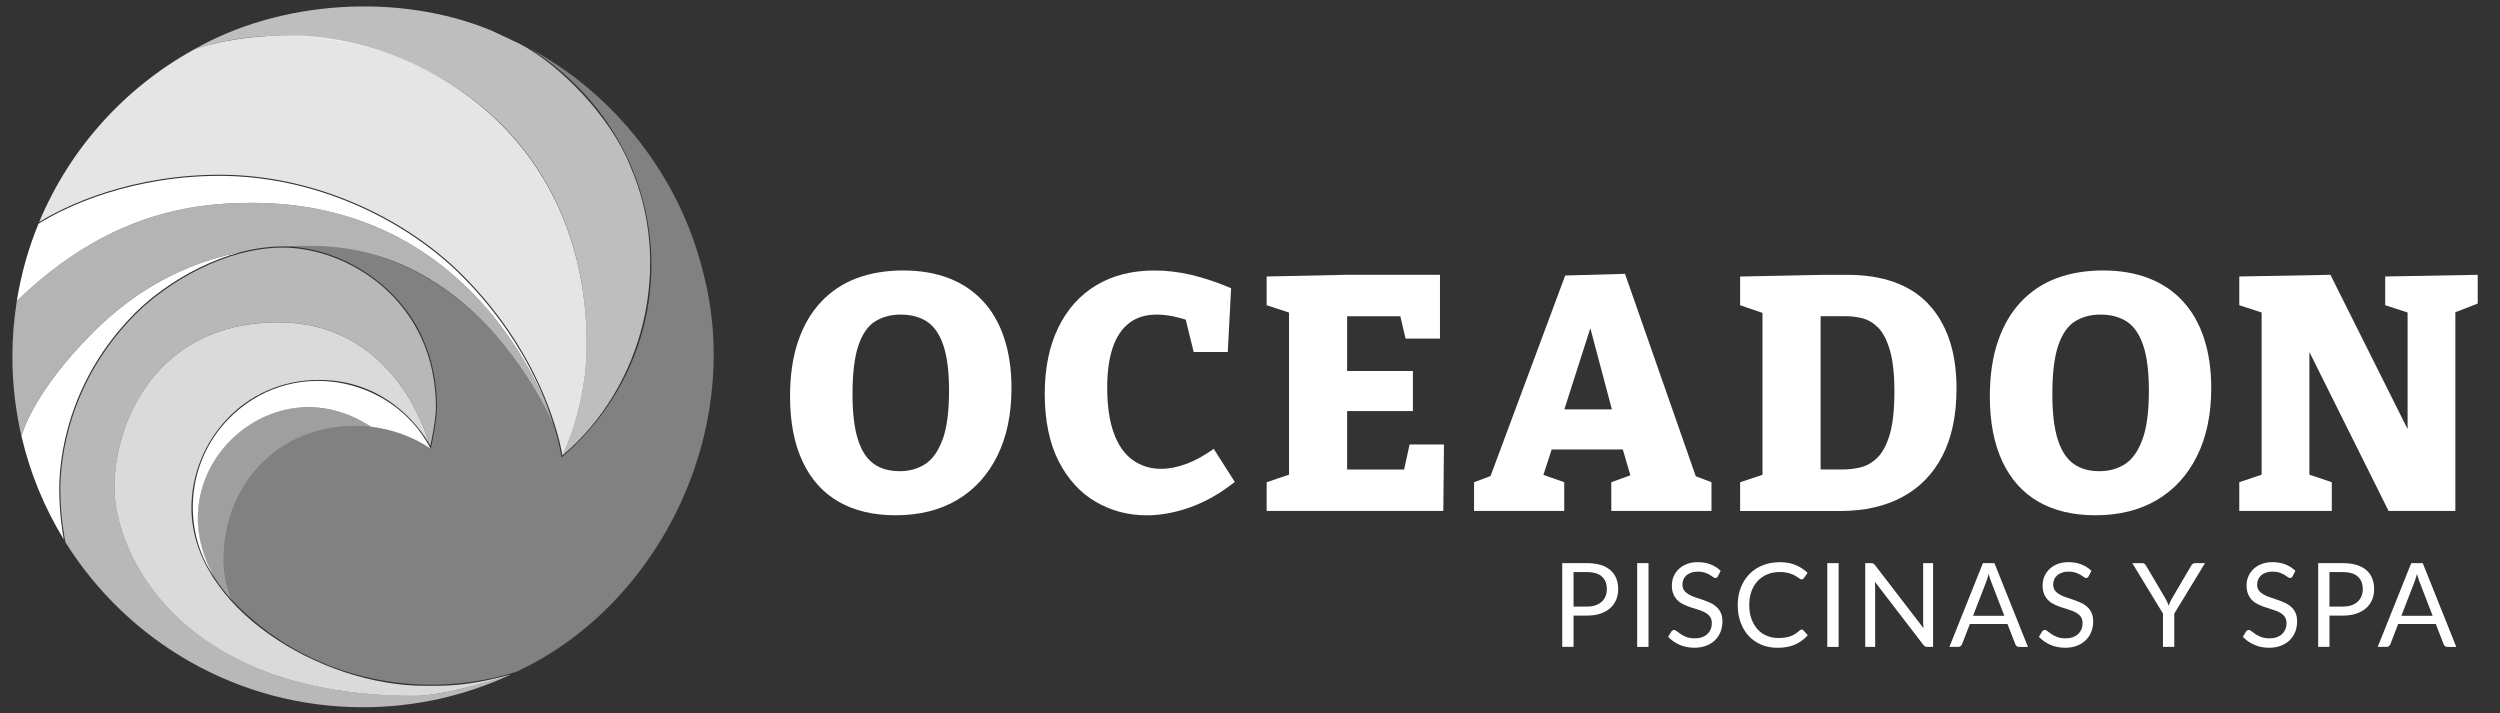 <?xml version="1.0" encoding="UTF-8"?> <svg xmlns="http://www.w3.org/2000/svg" id="uuid-619aba25-37aa-45ef-9de5-01436c8e578e" data-name="Capa 1" viewBox="0 0 659.61 188.18"><rect x="0" y="0" width="659.61" height="188.18" fill="#333333" stroke="none"/><defs><style> .uuid-6a092a45-f256-4821-b52e-e780ad55de0a { opacity: .38; } .uuid-6a092a45-f256-4821-b52e-e780ad55de0a, .uuid-bc55b886-5873-494d-8b8d-4ff9a31b2476, .uuid-16af8e98-657e-4a8c-a9e5-cf3744e17452, .uuid-2b19aec8-23d8-4d97-9c5d-7c1d55ddbde2, .uuid-40ff1722-4657-44f9-a8ea-ad8d88594c14, .uuid-6d39a01a-c83a-49c3-8825-3cc49376c96a, .uuid-8f4f9ca9-f1d9-4aeb-82a9-0fef2efee95e, .uuid-f74b7442-e5ed-44be-a1b4-671fef749bb0 { fill: #fff; } .uuid-bc55b886-5873-494d-8b8d-4ff9a31b2476 { opacity: .65; } .uuid-16af8e98-657e-4a8c-a9e5-cf3744e17452 { opacity: .63; } .uuid-2b19aec8-23d8-4d97-9c5d-7c1d55ddbde2 { opacity: .53; } .uuid-40ff1722-4657-44f9-a8ea-ad8d88594c14 { opacity: .87; } .uuid-6d39a01a-c83a-49c3-8825-3cc49376c96a { opacity: .82; } .uuid-8f4f9ca9-f1d9-4aeb-82a9-0fef2efee95e { opacity: .68; } </style></defs><g><path class="uuid-bc55b886-5873-494d-8b8d-4ff9a31b2476" d="M109.33,183.58c-62.46,0-79.14-38.08-79.14-55.04s10.93-43.52,43.18-43.52c29.34,0,38.51,27.24,39.93,32.15-.04-.07-.08-.14-.12-.21.16.27.28.49.37.66.33-1.54,1.46-7.12,1.46-10.12,0-6.67-1.31-12.88-3.9-18.46-2.33-5.02-5.65-9.45-9.86-13.18-1.94-1.71-4.06-3.26-6.31-4.61-2.16-1.29-4.44-2.4-6.77-3.29-4.51-1.72-9.19-2.63-13.56-2.63-3.61,0-7.41.53-11.28,1.56-3.53.95-7.12,2.31-10.67,4.07-3.25,1.6-6.41,3.5-9.39,5.63-2.77,1.98-5.28,4.08-7.43,6.24-4.16,4.16-7.74,8.76-10.66,13.69-2.47,4.18-4.49,8.63-6.01,13.25-2.83,8.61-3.25,15.78-3.25,19.29,0,7.61,1.25,13.56,1.27,13.62h0s.03.32.03.32c16.33,26.18,45.39,43.6,78.51,43.6,13.75,0,26.8-3,38.53-8.39-7.5,2.36-18.4,5.39-24.93,5.39Z"></path><path class="uuid-6d39a01a-c83a-49c3-8825-3cc49376c96a" d="M123.73,180.32c-4.38.64-7.46.63-10.73.63-.29,0-.57,0-.86,0-13.74,0-29.14-5.1-41.2-13.65-3.03-2.14-5.8-4.48-8.23-6.93-2.52-2.54-4.69-5.23-6.46-7.98-1.85-2.88-3.27-5.86-4.23-8.86-1.01-3.15-1.51-6.36-1.51-9.55,0-4.28.82-8.5,2.43-12.54,1.61-4.03,3.92-7.66,6.86-10.79,3.04-3.24,6.62-5.79,10.63-7.56,4.26-1.89,8.88-2.85,13.73-2.85s9.3.93,13.45,2.77c3.32,1.47,6.41,3.53,9.18,6.1,2.47,2.29,4.22,4.58,5.26,6.1.08.12.16.24.24.36.02.03.04.07.07.1.06.09.11.17.17.25.02.03.04.06.06.09.03.05.07.1.1.16h0c.03.06.06.11.09.16,0,.01.02.03.03.04.05.09.1.17.15.25.02.03.03.06.05.09.04.07.08.13.12.2.01.02.03.05.04.07.04.07.09.15.12.21-1.41-4.91-10.58-32.15-39.93-32.15-32.25,0-43.18,26.56-43.18,43.52s16.68,55.04,79.14,55.04c6.54,0,17.44-3.03,24.93-5.39.16-.07.32-.14.47-.22-4.22,1.12-7.81,1.89-11,2.35Z"></path><path class="uuid-f74b7442-e5ed-44be-a1b4-671fef749bb0" d="M144.46,107.46c-.27-.72-.57-1.47-.88-2.24-2.15-5.26-4.84-10.41-7.98-15.32-3.92-6.14-8.57-11.91-13.82-17.15-7.65-7.65-17.35-14.13-28.04-18.76-5.6-2.42-11.41-4.29-17.27-5.57-6.16-1.34-12.39-2.02-18.5-2.02-5.31,0-10.64.42-15.86,1.26-4.72.76-9.39,1.86-13.87,3.27-4.03,1.27-7.9,2.79-11.49,4.51-2.38,1.14-4.59,2.35-6.6,3.6-2.65,6.46-4.59,13.29-5.72,20.39,23.91-23.17,46.25-25.91,62.07-25.91,50.78,0,71.81,39.1,77.96,53.94Z"></path><path class="uuid-f74b7442-e5ed-44be-a1b4-671fef749bb0" d="M33.39,80c-.11.08-.21.16-.31.24-.08.06-.16.12-.24.18-2.85,2.18-5.62,4.62-8.31,7.31-16.15,16.15-18.85,27.29-18.86,27.36h0s0,0,0,0c2.26,9.76,6.07,18.93,11.16,27.23-.28-1.45-1.2-6.77-1.2-13.29,0-3.52.42-10.73,3.26-19.38,1.52-4.63,3.55-9.11,6.03-13.3,2.93-4.95,6.53-9.57,10.7-13.75,2.17-2.17,4.68-4.28,7.47-6.27,2.99-2.14,6.17-4.04,9.43-5.65,3.57-1.76,7.18-3.14,10.73-4.09.19-.05.39-.1.58-.15-5.64,1.11-11.04,2.8-16.21,5.12-4.94,2.22-9.68,5.01-14.23,8.44Z"></path><path class="uuid-16af8e98-657e-4a8c-a9e5-cf3744e17452" d="M144.46,107.46c-6.15-14.83-27.19-53.94-77.96-53.94-15.81,0-38.16,2.74-62.07,25.91-.76,4.78-1.16,9.68-1.16,14.67,0,7.22.83,14.24,2.39,20.99.02-.07,2.72-11.21,18.86-27.36,2.7-2.7,5.47-5.13,8.31-7.31.08-.06.16-.12.24-.18.1-.08.21-.16.31-.24,4.55-3.43,9.29-6.22,14.23-8.44,5.18-2.32,10.58-4.01,16.21-5.12,0,0,0,0,0,0,0,0,0,0,0,0,3.7-.94,7.32-1.42,10.78-1.42.05,0,.1,0,.15,0,.78-.05,1.56-.1,2.34-.13,1.51-.07,3.03-.1,4.57-.1,10.64,0,19.84,2.6,27.68,6.59.15.08.31.16.46.24.17.09.33.17.49.26.22.12.44.24.66.36.13.07.26.14.38.21,21.28,11.8,32.1,33.67,34.6,39.29-.42-1.31-.91-2.74-1.49-4.27Z"></path><path class="uuid-40ff1722-4657-44f9-a8ea-ad8d88594c14" d="M76.11,9.34c-15.27,0-24.86,3.7-24.98,3.75-18.24,10.06-32.72,26.11-40.79,45.49,1.93-1.18,4.03-2.32,6.28-3.4,3.61-1.73,7.49-3.25,11.53-4.53,4.49-1.42,9.17-2.52,13.91-3.28,5.23-.84,10.59-1.27,15.91-1.27,6.13,0,12.38.68,18.57,2.03,5.87,1.28,11.7,3.16,17.32,5.59,10.73,4.64,20.46,11.14,28.14,18.82,5.26,5.26,9.92,11.05,13.86,17.21,3.15,4.93,5.84,10.1,8,15.37,1.92,4.69,3.06,8.6,3.68,11.05.51,2.04.76,3.44.85,3.99.03-.02.06-.04.09-.07.92-1.94,6.32-14,6.32-29.03,0-56.38-44.85-81.73-78.68-81.73Z"></path><path class="uuid-8f4f9ca9-f1d9-4aeb-82a9-0fef2efee95e" d="M166.17,43.53c-5.12-12.67-18.26-26.35-29.04-31.97l-7.48-3.51C105.2-2.04,73.77.07,51.12,13.09c40.71-13.8,103.74,10.88,103.66,77.98,0,15.03-5.4,27.08-6.32,29.03,21.53-18.15,29.33-50.44,17.7-76.56Z"></path><path class="uuid-6a092a45-f256-4821-b52e-e780ad55de0a" d="M185.23,70.75h0c-6.27-24.46-23.1-45.88-45.3-57.89,38.7,24.54,43.11,77.65,8.41,107.7h0s-.18.14-.18.14c-.07-.44-.43-3.36-2.21-8.98-9.19-20.94-33.74-50.67-71.2-46.71,15.09.13,30.38,10.03,36.62,23.89,2.6,5.61,3.92,11.87,3.92,18.58,0,3.52-1.54,10.52-1.55,10.59l-.09.41-.06-.12c-4.54-3.1-9.91-4.98-15.34-5.73-23.04-2.64-39.65,14.45-39.22,35.5.02,3.45.8,6.87,2.05,10.07,19.29,20.49,48.65,27.27,75.15,19.04,37.98-17.57,60.69-64.4,48.99-106.51Z"></path><path class="uuid-f74b7442-e5ed-44be-a1b4-671fef749bb0" d="M113.47,118.11c-10.18-19.24-37.33-24.27-53.45-7.27-10.63,11.13-12.27,28.62-3.5,41.42-15.87-27.87,15.27-56.84,41.31-39.67,5.58.7,11.11,2.61,15.77,5.79l-.13-.27Z"></path><path class="uuid-2b19aec8-23d8-4d97-9c5d-7c1d55ddbde2" d="M81.09,107.44c-21.94,0-36.76,24.69-24.57,44.82,1.25,2.06,2.88,4.08,4.56,5.95-1.25-3.2-2.03-6.62-2.05-10.07-.38-20.91,15.85-37.89,38.8-35.55-3.4-2.2-8.78-5.15-16.74-5.15Z"></path></g><g><g><path class="uuid-f74b7442-e5ed-44be-a1b4-671fef749bb0" d="M259.29,79.38c-2.47-2.64-5.46-4.64-8.99-5.99-3.52-1.35-7.52-2.03-11.98-2.03s-8.69.69-12.34,2.07c-3.64,1.38-6.77,3.47-9.38,6.26-2.62,2.79-4.63,6.26-6.04,10.4-1.41,4.14-2.11,8.97-2.11,14.49,0,6.76,1.1,12.48,3.3,17.18,2.2,4.7,5.38,8.24,9.52,10.62,4.14,2.38,9.15,3.57,15.02,3.57,6.28,0,11.7-1.35,16.26-4.05,4.55-2.7,8.08-6.56,10.57-11.59,2.5-5.02,3.75-11,3.75-17.93,0-4.93-.65-9.34-1.94-13.22-1.29-3.88-3.17-7.14-5.64-9.78ZM248.71,115.91c-1.12,3.08-2.64,5.26-4.58,6.52-1.94,1.26-4.2,1.89-6.78,1.89-2.76,0-5.05-.66-6.87-1.98-1.82-1.32-3.2-3.46-4.14-6.43-.94-2.97-1.41-6.92-1.41-11.85,0-5.52.51-9.81,1.54-12.86,1.03-3.05,2.5-5.18,4.41-6.39,1.91-1.2,4.16-1.81,6.74-1.81,2.76,0,5.08.62,6.96,1.85,1.88,1.23,3.32,3.32,4.32,6.26,1,2.94,1.5,6.93,1.5,11.98,0,5.46-.56,9.74-1.67,12.82Z"></path><path class="uuid-f74b7442-e5ed-44be-a1b4-671fef749bb0" d="M313.01,122.38c-2.35.88-4.58,1.32-6.7,1.32-2.76,0-5.23-.76-7.4-2.29-2.17-1.53-3.85-3.89-5.02-7.09-1.18-3.2-1.76-7.24-1.76-12.12,0-4.05.47-7.5,1.41-10.35.94-2.85,2.38-5.04,4.32-6.56,1.94-1.53,4.41-2.29,7.4-2.29,1.41,0,2.94.18,4.58.53.96.21,1.97.48,3.01.81l2.1,8.53h8.99l.88-16.83c-3.76-1.59-7.27-2.76-10.53-3.52-3.26-.76-6.48-1.15-9.65-1.15-5.93,0-11.06,1.29-15.38,3.88-4.32,2.59-7.67,6.32-10.04,11.19-2.38,4.88-3.57,10.72-3.57,17.53s1.22,12.95,3.66,17.71c2.44,4.76,5.7,8.33,9.78,10.71,4.08,2.38,8.56,3.57,13.44,3.57,3.76,0,7.64-.72,11.63-2.16,3.99-1.44,7.87-3.66,11.63-6.65l-5.55-8.72c-2.47,1.76-4.88,3.08-7.22,3.97Z"></path><polygon class="uuid-f74b7442-e5ed-44be-a1b4-671fef749bb0" points="370.47 123.88 355.43 123.88 355.43 108.46 372.79 108.46 372.79 97.89 355.43 97.89 355.43 83.44 369.47 83.44 370.85 89.34 379.93 89.34 379.93 72.51 355.08 72.51 334.2 72.95 334.2 80.53 340.1 82.47 340.1 125.24 334.2 127.23 334.2 134.81 380.81 134.81 380.98 117.27 371.91 117.27 370.47 123.88"></polygon><path class="uuid-f74b7442-e5ed-44be-a1b4-671fef749bb0" d="M428.74,72.25l-15.77.44-19.7,52.91-4.35,1.63v7.58h23.79v-7.58l-5.5-1.94,2.19-6.7h18.77l1.99,6.81-5.03,1.83v7.58h26.43v-7.58l-4.14-1.57-18.68-53.42ZM419.6,86.59l5.69,21.43h-12.55l6.86-21.43Z"></path><path class="uuid-f74b7442-e5ed-44be-a1b4-671fef749bb0" d="M508.69,80.09c-2.44-2.53-5.43-4.42-8.99-5.68-3.56-1.26-7.62-1.89-12.2-1.89h-6.7l-21.68.44v7.58l5.9,2.01v42.72l-5.9,1.97v7.58h26.43c6.34,0,11.81-1.23,16.39-3.7,4.58-2.47,8.11-6.09,10.57-10.88,2.47-4.79,3.7-10.71,3.7-17.75,0-4.93-.65-9.27-1.94-13-1.29-3.73-3.16-6.86-5.6-9.38ZM498.6,114.63c-.82,2.76-1.91,4.8-3.26,6.12-1.35,1.32-2.82,2.17-4.41,2.55-1.59.38-3.14.57-4.67.57h-5.9v-40.44h6.78c1.41,0,2.85.19,4.32.57,1.47.38,2.83,1.2,4.1,2.47,1.26,1.26,2.29,3.25,3.08,5.95.79,2.7,1.19,6.34,1.19,10.93s-.41,8.52-1.23,11.28Z"></path><path class="uuid-f74b7442-e5ed-44be-a1b4-671fef749bb0" d="M575.85,79.38c-2.47-2.64-5.46-4.64-8.99-5.99-3.52-1.35-7.52-2.03-11.98-2.03s-8.69.69-12.33,2.07c-3.64,1.38-6.77,3.47-9.38,6.26-2.62,2.79-4.63,6.26-6.04,10.4-1.41,4.14-2.12,8.97-2.12,14.49,0,6.76,1.1,12.48,3.3,17.18,2.2,4.7,5.38,8.24,9.52,10.62,4.14,2.38,9.15,3.57,15.02,3.57,6.29,0,11.7-1.35,16.26-4.05,4.55-2.7,8.08-6.56,10.57-11.59,2.5-5.02,3.74-11,3.74-17.93,0-4.93-.65-9.34-1.94-13.22-1.29-3.88-3.17-7.14-5.64-9.78ZM565.28,115.91c-1.12,3.08-2.64,5.26-4.58,6.52-1.94,1.26-4.2,1.89-6.78,1.89-2.76,0-5.05-.66-6.87-1.98-1.82-1.32-3.2-3.46-4.14-6.43-.94-2.97-1.41-6.92-1.41-11.85,0-5.52.51-9.81,1.54-12.86,1.03-3.05,2.5-5.18,4.41-6.39,1.91-1.2,4.15-1.81,6.74-1.81,2.76,0,5.08.62,6.96,1.85,1.88,1.23,3.32,3.32,4.32,6.26,1,2.94,1.5,6.93,1.5,11.98,0,5.46-.56,9.74-1.68,12.82Z"></path><polygon class="uuid-f74b7442-e5ed-44be-a1b4-671fef749bb0" points="653.73 72.51 629.32 72.95 629.32 80.53 635.23 82.45 635.23 113.22 614.87 72.51 590.82 72.95 590.82 80.53 596.72 82.45 596.72 125.24 590.82 127.23 590.82 134.81 615.23 134.81 615.23 127.23 609.32 125.24 609.32 92.88 630.21 134.81 647.83 134.81 647.83 82.38 653.73 80.09 653.73 72.51"></polygon></g><g><path class="uuid-f74b7442-e5ed-44be-a1b4-671fef749bb0" d="M424.93,150.45c-.68-.6-1.53-1.06-2.57-1.38-1.03-.32-2.25-.49-3.65-.49h-6.52v22.1h2.98v-8.26h3.55c1.33,0,2.5-.17,3.53-.52,1.03-.34,1.89-.82,2.58-1.44.69-.62,1.22-1.35,1.58-2.2.36-.85.54-1.79.54-2.82s-.17-1.98-.5-2.82c-.33-.84-.84-1.56-1.52-2.16ZM423.62,157.29c-.23.57-.56,1.05-1,1.46-.44.41-.99.72-1.64.95-.65.23-1.41.34-2.26.34h-3.55v-9.1h3.55c1.76,0,3.07.4,3.94,1.19.87.79,1.3,1.89,1.3,3.3,0,.68-.11,1.3-.34,1.87Z"></path><rect class="uuid-f74b7442-e5ed-44be-a1b4-671fef749bb0" x="431.96" y="148.58" width="2.99" height="22.1"></rect><path class="uuid-f74b7442-e5ed-44be-a1b4-671fef749bb0" d="M452.84,160.07c-.5-.43-1.06-.79-1.7-1.07-.63-.28-1.28-.54-1.94-.76-.66-.23-1.31-.44-1.94-.66-.63-.21-1.2-.46-1.7-.75-.5-.29-.9-.63-1.2-1.04-.3-.41-.46-.92-.46-1.53,0-.48.09-.93.26-1.35.17-.42.43-.78.78-1.09.34-.31.77-.55,1.29-.73.51-.18,1.1-.27,1.77-.27.71,0,1.31.09,1.81.26.5.17.92.37,1.28.58s.65.4.88.58c.23.18.43.26.61.26.16,0,.3-.04.4-.12.1-.08.2-.19.29-.35l.72-1.42c-.76-.74-1.65-1.31-2.67-1.7-1.02-.39-2.14-.59-3.38-.59-1.1,0-2.07.17-2.92.51-.85.34-1.56.79-2.14,1.36-.58.57-1.01,1.21-1.32,1.94-.3.73-.45,1.49-.45,2.27,0,.98.15,1.8.45,2.46.3.66.7,1.22,1.19,1.66.49.44,1.06.8,1.69,1.08.63.28,1.28.52,1.94.73.66.21,1.31.42,1.94.62.63.2,1.2.44,1.69.73.49.29.89.65,1.19,1.07.3.43.45.97.45,1.64,0,.61-.1,1.16-.31,1.65-.21.49-.5.92-.89,1.27-.39.35-.86.63-1.41.82-.56.2-1.19.29-1.9.29-.85,0-1.58-.12-2.17-.35-.59-.23-1.1-.49-1.51-.76-.42-.28-.76-.53-1.04-.76-.28-.23-.52-.35-.74-.35-.14,0-.28.04-.39.12-.12.08-.22.17-.3.28l-.86,1.42c.83.88,1.84,1.59,3.01,2.1,1.18.52,2.48.78,3.91.78,1.17,0,2.22-.18,3.14-.54.92-.36,1.7-.85,2.33-1.48.63-.63,1.11-1.36,1.44-2.21.33-.85.49-1.76.49-2.72,0-.91-.15-1.69-.45-2.31-.3-.63-.7-1.16-1.2-1.59Z"></path><path class="uuid-f74b7442-e5ed-44be-a1b4-671fef749bb0" d="M475.34,166.11c-.16,0-.33.08-.51.23-.39.35-.78.65-1.16.9-.39.25-.8.46-1.25.62-.45.16-.93.29-1.46.36-.52.08-1.12.12-1.77.12-1.08,0-2.09-.2-3.02-.59-.94-.39-1.75-.96-2.43-1.7-.68-.75-1.22-1.66-1.62-2.74-.4-1.08-.59-2.31-.59-3.69s.2-2.54.59-3.62c.4-1.08.95-1.99,1.66-2.74.71-.75,1.55-1.33,2.54-1.73.98-.41,2.06-.61,3.25-.61.66,0,1.24.05,1.74.15.5.1.95.22,1.33.36.38.14.71.3.99.46.28.16.52.32.73.46.21.14.38.27.53.36.15.1.29.15.42.15.17,0,.31-.03.4-.1.09-.07.18-.15.25-.25l.97-1.37c-.91-.86-1.96-1.55-3.14-2.05-1.18-.5-2.58-.76-4.2-.76s-3.15.27-4.51.82c-1.36.55-2.53,1.32-3.51,2.32-.98,1-1.73,2.19-2.27,3.58-.54,1.39-.81,2.91-.81,4.58s.25,3.19.76,4.58c.5,1.39,1.21,2.58,2.13,3.57.91.99,2.02,1.76,3.31,2.31,1.29.55,2.74.82,4.33.82,1.82,0,3.37-.29,4.66-.88,1.29-.59,2.39-1.4,3.29-2.45l-1.17-1.28c-.13-.13-.28-.2-.45-.2Z"></path><rect class="uuid-f74b7442-e5ed-44be-a1b4-671fef749bb0" x="482.12" y="148.58" width="2.99" height="22.1"></rect><path class="uuid-f74b7442-e5ed-44be-a1b4-671fef749bb0" d="M507.42,164.23c0,.24,0,.48.02.73s.03.51.06.78l-12.8-16.65c-.16-.21-.31-.34-.44-.41-.13-.07-.33-.1-.59-.1h-1.54v22.1h2.62v-15.74c0-.21,0-.43-.02-.68-.01-.25-.03-.5-.05-.76l12.78,16.64c.15.2.31.33.47.42.16.08.36.12.59.12h1.51v-22.1h-2.62v15.65Z"></path><path class="uuid-f74b7442-e5ed-44be-a1b4-671fef749bb0" d="M523.18,148.58l-8.84,22.1h2.31c.26,0,.47-.07.65-.22.17-.14.3-.31.37-.49l2.07-5.34h9.92l2.07,5.34c.08.21.21.38.37.51.16.13.38.2.65.2h2.31l-8.84-22.1h-3.04ZM520.58,162.47l3.47-8.97c.1-.27.21-.58.32-.93.11-.35.22-.74.33-1.16.22.83.44,1.53.66,2.08l3.47,8.99h-8.25Z"></path><path class="uuid-f74b7442-e5ed-44be-a1b4-671fef749bb0" d="M550.66,160.07c-.5-.43-1.06-.79-1.7-1.07-.63-.28-1.28-.54-1.94-.76-.66-.23-1.31-.44-1.94-.66-.63-.21-1.2-.46-1.7-.75-.5-.29-.9-.63-1.2-1.04-.3-.41-.46-.92-.46-1.53,0-.48.09-.93.26-1.35.17-.42.43-.78.78-1.09.34-.31.77-.55,1.29-.73.51-.18,1.1-.27,1.77-.27.71,0,1.31.09,1.81.26.5.17.93.37,1.28.58.35.21.65.4.88.58.23.18.43.26.61.26.16,0,.3-.04.4-.12.1-.08.2-.19.29-.35l.72-1.42c-.76-.74-1.65-1.31-2.67-1.7-1.02-.39-2.14-.59-3.38-.59-1.1,0-2.07.17-2.92.51-.85.34-1.56.79-2.14,1.36-.58.57-1.01,1.21-1.32,1.94-.3.73-.45,1.49-.45,2.27,0,.98.15,1.8.45,2.46.3.66.7,1.22,1.19,1.66.49.44,1.06.8,1.69,1.08.63.28,1.28.52,1.94.73.66.21,1.31.42,1.94.62.63.2,1.2.44,1.69.73.49.29.89.65,1.19,1.07.3.43.45.97.45,1.64,0,.61-.1,1.16-.31,1.65-.21.49-.5.92-.89,1.27-.39.35-.86.63-1.41.82-.56.2-1.19.29-1.9.29-.85,0-1.58-.12-2.17-.35-.59-.23-1.1-.49-1.51-.76-.42-.28-.76-.53-1.04-.76-.28-.23-.52-.35-.74-.35-.14,0-.28.04-.39.12-.12.08-.22.17-.3.28l-.86,1.42c.83.88,1.84,1.59,3.01,2.1,1.18.52,2.48.78,3.91.78,1.17,0,2.22-.18,3.14-.54.92-.36,1.7-.85,2.33-1.48.63-.63,1.11-1.36,1.44-2.21.33-.85.49-1.76.49-2.72,0-.91-.15-1.69-.45-2.31-.3-.63-.7-1.16-1.2-1.59Z"></path><path class="uuid-f74b7442-e5ed-44be-a1b4-671fef749bb0" d="M578.5,148.8c-.16.15-.29.31-.38.47l-5.04,8.59c-.21.35-.38.68-.51,1-.13.32-.26.64-.37.96-.11-.31-.24-.62-.38-.94-.14-.32-.31-.66-.52-1.02l-5.06-8.59c-.11-.19-.25-.36-.4-.49-.15-.13-.37-.2-.63-.2h-2.62l8.1,13.31v8.79h2.98v-8.79l8.11-13.31h-2.65c-.26,0-.46.07-.62.22Z"></path><path class="uuid-f74b7442-e5ed-44be-a1b4-671fef749bb0" d="M604.47,160.07c-.5-.43-1.06-.79-1.7-1.07-.63-.28-1.28-.54-1.94-.76-.66-.23-1.31-.44-1.94-.66-.63-.21-1.2-.46-1.7-.75-.5-.29-.9-.63-1.2-1.04-.3-.41-.46-.92-.46-1.53,0-.48.09-.93.26-1.35.18-.42.43-.78.78-1.09.34-.31.77-.55,1.29-.73.51-.18,1.1-.27,1.77-.27.71,0,1.31.09,1.81.26.5.17.93.37,1.28.58.35.21.65.4.88.58.23.18.43.26.61.26.16,0,.3-.04.4-.12.1-.08.2-.19.29-.35l.72-1.42c-.76-.74-1.65-1.31-2.67-1.7-1.02-.39-2.14-.59-3.38-.59-1.1,0-2.07.17-2.92.51-.85.34-1.56.79-2.14,1.36-.58.57-1.01,1.21-1.32,1.94-.3.73-.45,1.49-.45,2.27,0,.98.15,1.8.45,2.46.3.66.7,1.22,1.19,1.66.49.44,1.06.8,1.69,1.08.63.28,1.28.52,1.94.73.66.21,1.31.42,1.94.62.63.2,1.2.44,1.69.73.49.29.89.65,1.19,1.07.3.43.45.97.45,1.64,0,.61-.1,1.16-.31,1.65-.21.49-.5.92-.89,1.27-.39.35-.86.63-1.41.82-.56.2-1.19.29-1.9.29-.85,0-1.58-.12-2.17-.35-.59-.23-1.1-.49-1.51-.76-.42-.28-.76-.53-1.04-.76-.28-.23-.52-.35-.74-.35-.14,0-.28.04-.39.12-.12.08-.22.17-.3.28l-.86,1.42c.83.88,1.84,1.59,3.01,2.1,1.18.52,2.48.78,3.91.78,1.17,0,2.22-.18,3.14-.54.92-.36,1.7-.85,2.33-1.48.63-.63,1.11-1.36,1.44-2.21.33-.85.49-1.76.49-2.72,0-.91-.15-1.69-.45-2.31-.3-.63-.7-1.16-1.2-1.59Z"></path><path class="uuid-f74b7442-e5ed-44be-a1b4-671fef749bb0" d="M624.38,150.45c-.68-.6-1.53-1.06-2.57-1.38-1.03-.32-2.25-.49-3.65-.49h-6.52v22.1h2.98v-8.26h3.55c1.33,0,2.5-.17,3.53-.52,1.03-.34,1.89-.82,2.58-1.44.69-.62,1.22-1.35,1.58-2.2.36-.85.54-1.79.54-2.82s-.17-1.98-.5-2.82c-.33-.84-.84-1.56-1.52-2.16ZM623.06,157.29c-.23.57-.56,1.05-1,1.46-.44.41-.99.72-1.64.95-.65.23-1.41.34-2.26.34h-3.55v-9.1h3.55c1.76,0,3.07.4,3.94,1.19.87.79,1.3,1.89,1.3,3.3,0,.68-.11,1.3-.34,1.87Z"></path><path class="uuid-f74b7442-e5ed-44be-a1b4-671fef749bb0" d="M639.23,148.58h-3.04l-8.84,22.1h2.31c.26,0,.47-.07.65-.22.17-.14.3-.31.37-.49l2.07-5.34h9.92l2.07,5.34c.08.21.21.38.37.51.16.13.38.2.65.2h2.31l-8.84-22.1ZM633.59,162.47l3.47-8.97c.1-.27.21-.58.32-.93.11-.35.22-.74.33-1.16.22.83.44,1.53.66,2.08l3.47,8.99h-8.25Z"></path></g></g></svg> 